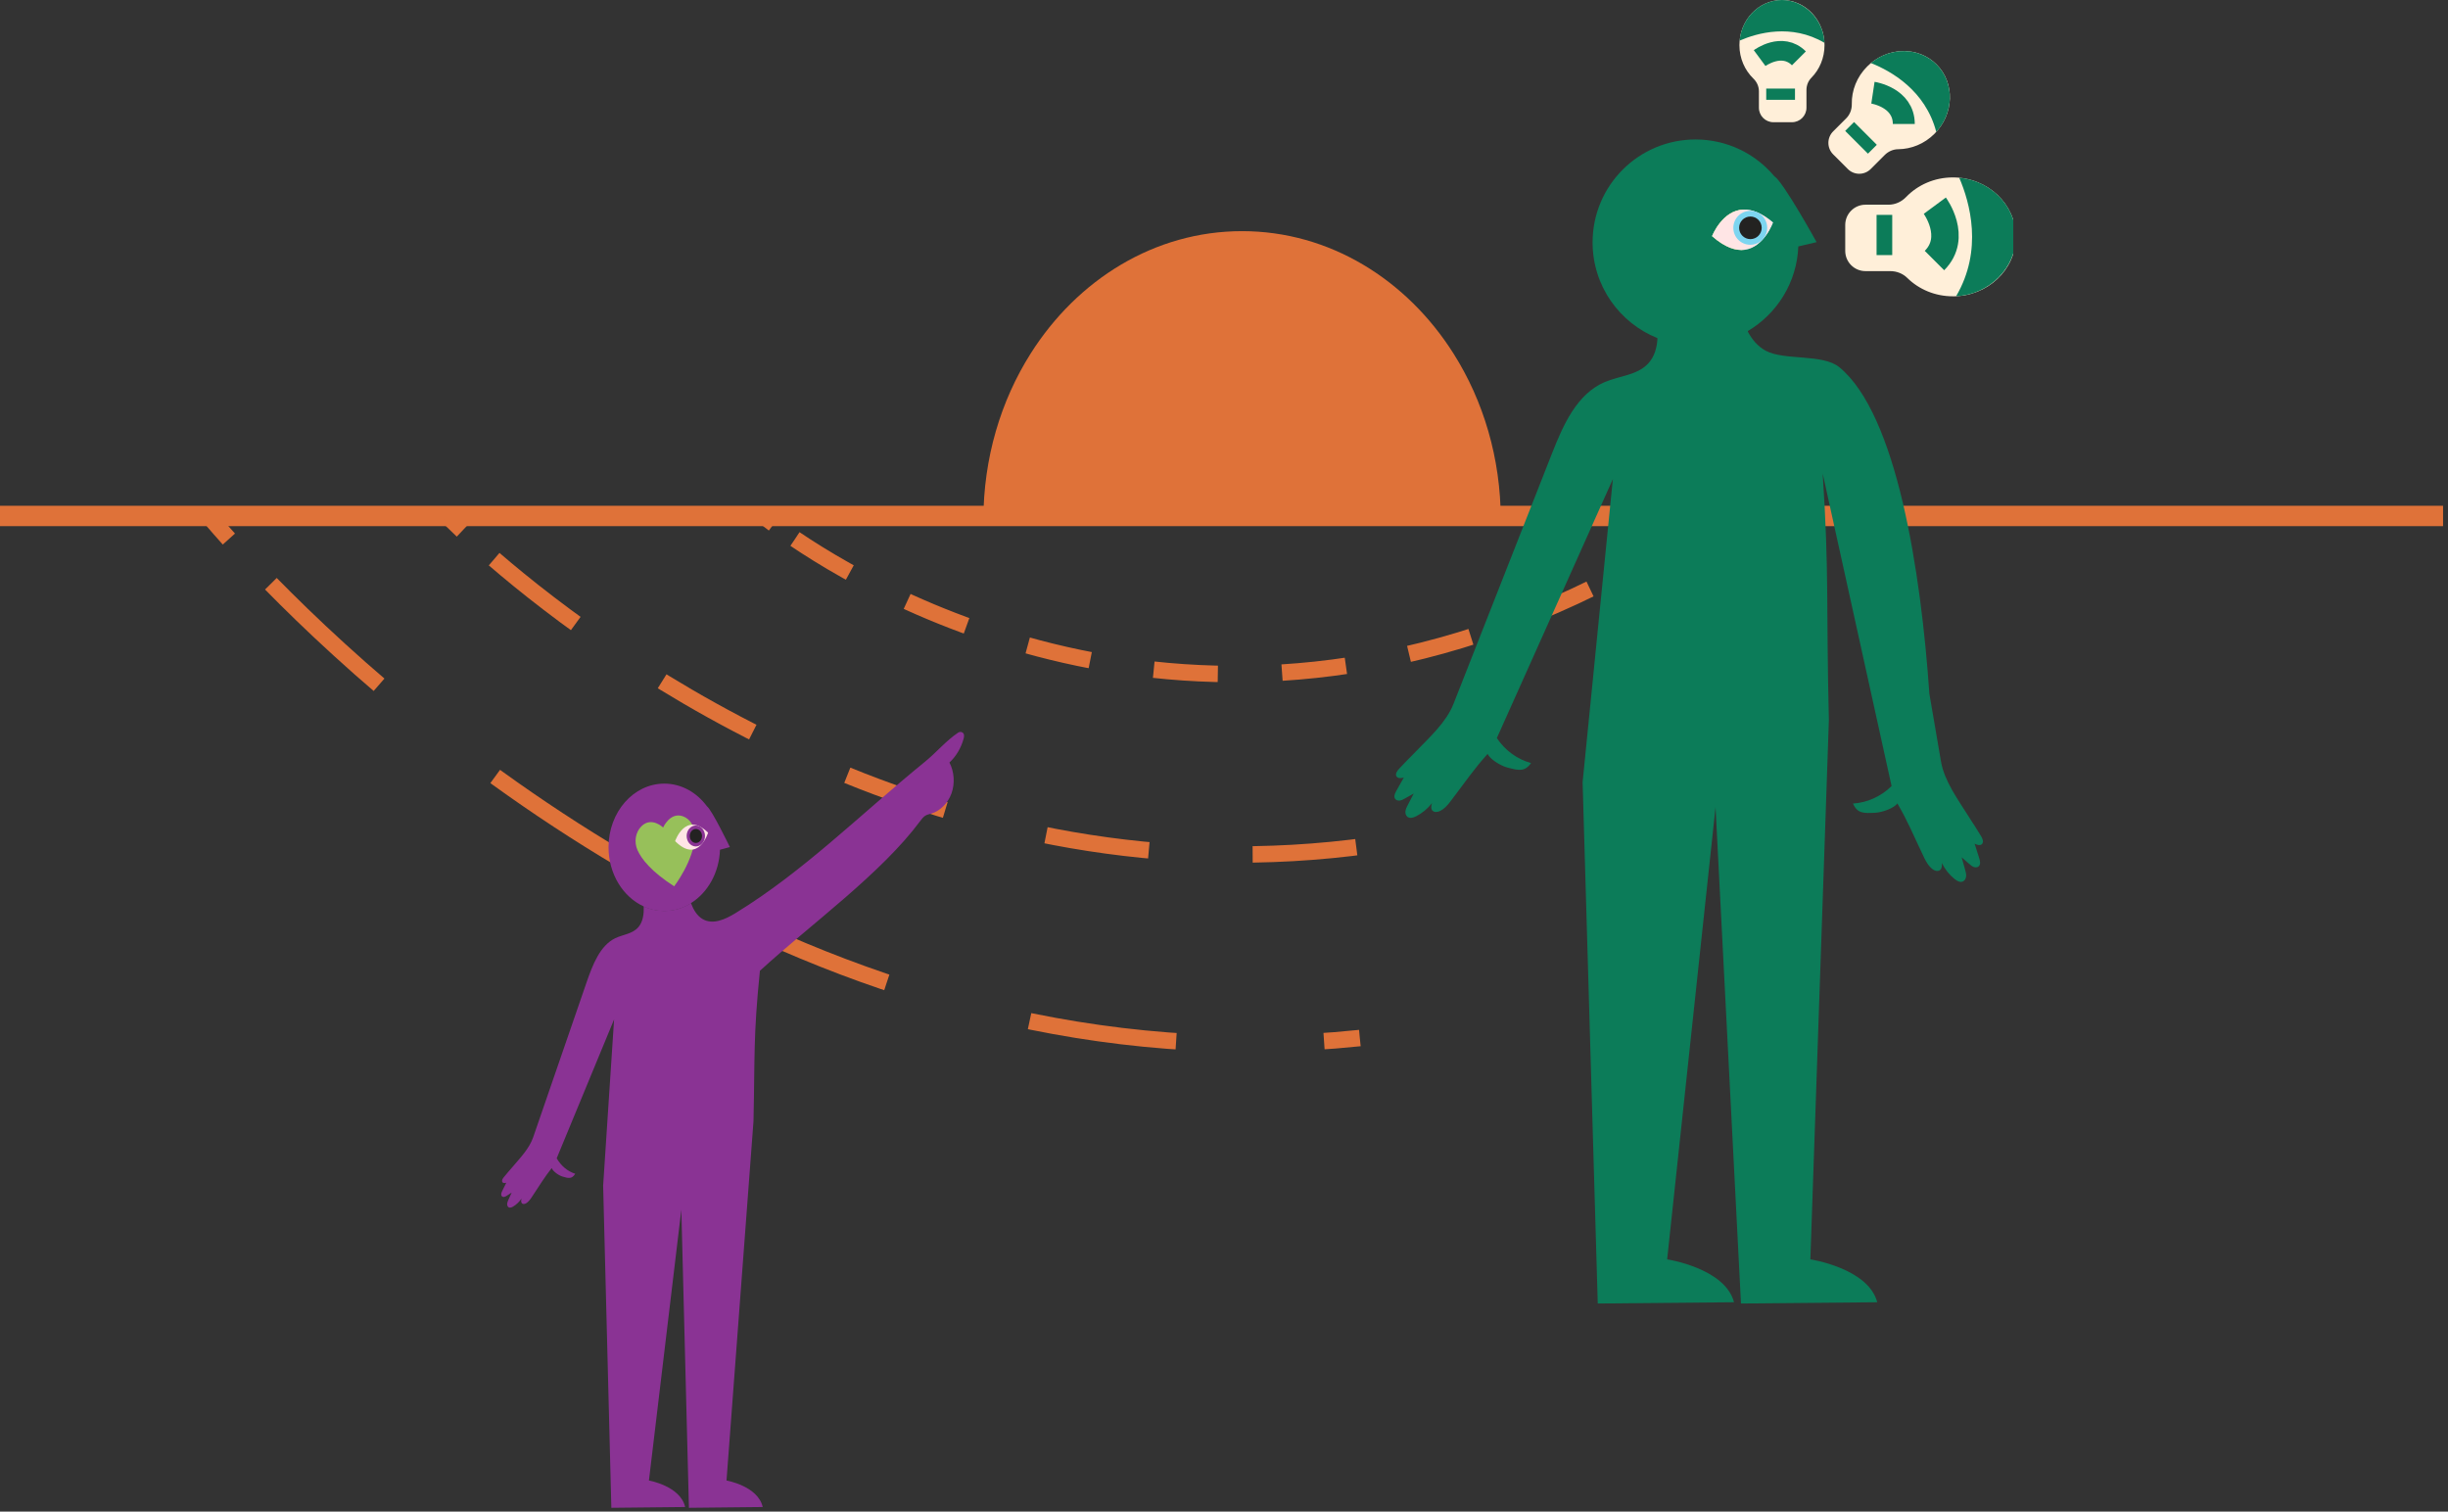 <svg xmlns="http://www.w3.org/2000/svg" width="447" height="276" viewBox="0 0 447 276" fill="none"><rect x="0" y="0" width="447" height="276" fill="#333333" stroke="none"/><path d="M274.038 94.938H179.564C179.564 83.626 182.755 73.15 188.188 64.564C196.733 51.038 210.844 42.203 226.801 42.203C242.758 42.203 256.866 51.038 265.415 64.564C270.847 73.15 274.038 83.626 274.038 94.938Z" fill="#DF7239"></path><path d="M0 94.205H446.098" stroke="#DF7239" stroke-width="3.72" stroke-miterlimit="10"></path><path d="M139.357 94.168C139.357 94.168 140.016 94.719 141.286 95.664" stroke="#DF7239" stroke-width="3" stroke-miterlimit="10"></path><path d="M145.166 98.417C164.58 111.527 230.444 147.506 309.372 96.811" stroke="#DF7239" stroke-width="3" stroke-miterlimit="10" stroke-dasharray="11.73 11.73"></path><path d="M311.359 95.516C312.03 95.074 312.704 94.623 313.378 94.168" stroke="#DF7239" stroke-width="3" stroke-miterlimit="10"></path><path d="M81.647 94.168C81.647 94.168 82.599 95.157 84.437 96.886" stroke="#DF7239" stroke-width="3" stroke-miterlimit="10"></path><path d="M90.232 102.093C111.929 120.769 172.776 165.187 250.349 154.334" stroke="#DF7239" stroke-width="3" stroke-miterlimit="10" stroke-dasharray="18.98 18.98"></path><path d="M38.105 94.168C38.105 94.168 39.364 95.717 41.794 98.421" stroke="#DF7239" stroke-width="3" stroke-miterlimit="10"></path><path d="M49.465 106.583C76.95 134.606 151.947 199.59 248.299 189.53" stroke="#DF7239" stroke-width="3" stroke-miterlimit="10" stroke-dasharray="27.03 27.03"></path><path d="M133.272 154.662L131.466 155.145C131.323 159.356 129.219 162.992 126.166 164.895C124.72 165.794 123.061 166.309 121.297 166.309C119.973 166.309 118.709 166.022 117.548 165.498C113.782 163.79 111.119 159.595 111.119 154.691C111.119 148.274 115.676 143.076 121.297 143.076C124.419 143.076 127.214 144.679 129.08 147.207C129.99 147.864 133.272 154.662 133.272 154.662Z" fill="#8A3394"></path><path d="M126.889 152.674C126.939 151.02 126.068 149.505 124.663 149.028C122.343 148.239 121.088 151.086 121.088 151.086C121.088 151.086 118.987 149.051 117.145 150.843C116.031 151.926 115.743 153.728 116.401 155.205C117.126 156.831 118.904 159.122 123.101 161.827C123.101 161.827 126.753 157.064 126.886 152.677L126.889 152.674Z" fill="#97C05A"></path><path d="M123.277 153.574C123.277 153.574 125.166 148.012 129.297 152.033C129.297 152.033 127.505 157.831 123.277 153.574Z" fill="#FFE5E5"></path><path d="M127.056 154.549C127.982 154.549 128.732 153.693 128.732 152.636C128.732 151.58 127.982 150.724 127.056 150.724C126.131 150.724 125.381 151.58 125.381 152.636C125.381 153.693 126.131 154.549 127.056 154.549Z" fill="#8A3394"></path><path d="M127.068 153.911C127.685 153.911 128.185 153.341 128.185 152.636C128.185 151.932 127.685 151.361 127.068 151.361C126.451 151.361 125.951 151.932 125.951 152.636C125.951 153.341 126.451 153.911 127.068 153.911Z" fill="#232221"></path><path d="M173.364 139.225C174.246 140.895 174.393 143.044 173.746 144.85C173.096 146.655 171.672 148.072 170.019 148.558C169.673 148.659 169.316 148.722 168.998 148.909C168.606 149.136 168.307 149.534 168.02 149.919C160.864 159.539 148.178 168.648 138.758 177.249C137.536 189.309 137.857 192.585 137.586 204.721L132.659 270.318C132.659 270.318 138.399 271.315 139.272 275.159L125.796 275.301L124.411 220.868L118.494 270.318C118.494 270.318 124.234 271.315 125.107 275.159L111.631 275.301L110.133 216.472L112.132 186.131L101.65 211.488C102.449 212.861 103.64 213.871 105.034 214.31C104.401 215.332 103.779 215.137 102.7 214.818C101.97 214.6 100.922 213.82 100.743 213.268C99.358 215.017 98.57 216.387 97.032 218.681C96.761 219.085 96.451 219.473 96.056 219.707C95.802 219.852 95.453 219.906 95.268 219.66C95.105 219.442 95.163 219.114 95.232 218.836C94.812 219.451 94.275 219.959 93.667 220.316C93.402 220.468 93.067 220.588 92.824 220.392C92.65 220.25 92.586 219.982 92.611 219.738C92.639 219.499 92.738 219.275 92.835 219.06C93.034 218.624 93.23 218.189 93.429 217.75C93.134 217.939 92.838 218.129 92.542 218.315C92.392 218.41 92.238 218.508 92.069 218.539C91.9 218.568 91.707 218.517 91.602 218.362C91.428 218.107 91.563 217.737 91.704 217.453C91.95 216.952 92.199 216.45 92.448 215.948C92.199 216.02 91.878 216.068 91.732 215.825C91.571 215.553 91.781 215.203 91.978 214.96C93.15 213.527 92.467 214.395 93.659 212.981C95.005 211.387 96.645 209.708 97.356 207.65C100.61 198.206 103.867 188.763 107.121 179.319C108.219 176.141 109.568 172.653 112.32 171.312C113.763 170.611 115.524 170.542 116.602 169.238C117.413 168.26 117.587 166.887 117.548 165.498C118.709 166.022 119.973 166.309 121.297 166.309C123.061 166.309 124.72 165.795 126.166 164.895C126.623 166.098 127.253 167.174 128.248 167.78C130.107 168.907 132.379 167.894 134.235 166.761C146.71 159.144 157.01 148.754 168.902 139.077C170.995 137.372 172.717 135.27 174.949 133.771C175.2 133.604 175.524 133.579 175.77 133.759C176.132 134.021 176.057 134.503 175.949 134.898C175.482 136.587 174.573 138.111 173.364 139.225Z" fill="#8A3394"></path><path d="M126.165 164.895C124.719 165.795 123.06 166.309 121.296 166.309C119.972 166.309 118.708 166.022 117.547 165.498C117.536 164.943 117.486 164.381 117.434 163.844C120.058 164.737 122.999 163.951 125.482 162.642C125.673 163.39 125.889 164.166 126.165 164.895Z" fill="#8A3394"></path><g clip-path="url(#clip0_213_67)"><path d="M302.668 61.742C302.668 61.742 302.657 61.737 302.652 61.737C302.652 61.686 302.663 61.635 302.663 61.583C302.663 61.635 302.668 61.691 302.668 61.742Z" fill="#7DD5F0"></path><path d="M319.1 60.47C318.932 60.572 318.758 60.669 318.579 60.766C318.416 60.389 318.263 60.005 318.125 59.617C318.278 59.541 318.431 59.459 318.579 59.377C318.743 59.75 318.916 60.113 319.1 60.47Z" fill="#7DD5F0"></path><path d="M324.363 39.958C324.363 39.958 322.77 44.467 319.197 44.936C317.615 45.146 315.644 44.564 313.25 42.45C313.25 42.45 315.088 37.69 319.029 37.599C320.504 37.563 322.28 38.181 324.363 39.958Z" fill="#7DD5F0"></path><path d="M319.912 40.994C319.891 41.633 319.815 42.276 319.697 42.919C319.636 43.256 319.56 43.599 319.473 43.936C319.391 44.273 319.299 44.605 319.197 44.936C317.615 45.146 315.644 44.564 313.25 42.45C313.25 42.45 315.088 37.69 319.029 37.599C319.115 37.726 319.187 37.859 319.258 37.997C319.411 38.303 319.544 38.625 319.641 38.962C319.84 39.605 319.937 40.295 319.912 40.994Z" fill="#D4DD5A"></path><path d="M324.363 39.958C324.363 39.958 322.77 44.467 319.197 44.936C317.615 45.146 315.644 44.564 313.25 42.45C313.25 42.45 315.088 37.69 319.029 37.599C320.504 37.563 322.28 38.181 324.363 39.958Z" fill="#FFE5E5"></path><path d="M320.222 44.028C321.931 44.028 323.316 42.642 323.316 40.933C323.316 39.224 321.931 37.839 320.222 37.839C318.514 37.839 317.129 39.224 317.129 40.933C317.129 42.642 318.514 44.028 320.222 44.028Z" fill="#7DD5F0"></path><path d="M320.248 42.996C321.387 42.996 322.31 42.072 322.31 40.933C322.31 39.794 321.387 38.87 320.248 38.87C319.109 38.87 318.186 39.794 318.186 40.933C318.186 42.072 319.109 42.996 320.248 42.996Z" fill="#232221"></path><path d="M360.561 154.045C360.847 154.934 361.128 155.823 361.408 156.711C361.572 157.217 361.694 157.85 361.296 158.192C361.051 158.396 360.689 158.401 360.393 158.294C360.097 158.182 359.851 157.967 359.612 157.763C359.137 157.354 358.667 156.946 358.192 156.532C358.407 157.303 358.621 158.064 358.836 158.83C358.938 159.208 359.045 159.601 359.014 159.989C358.979 160.383 358.779 160.786 358.417 160.944C357.912 161.164 357.345 160.847 356.916 160.505C355.936 159.714 355.135 158.708 354.578 157.574C354.609 158.039 354.604 158.58 354.241 158.866C353.823 159.183 353.21 158.968 352.802 158.641C352.164 158.125 351.73 157.39 351.372 156.65C349.351 152.437 348.381 149.971 346.451 146.682C345.946 147.489 343.792 148.326 342.403 148.398C340.346 148.495 339.162 148.571 338.35 146.713C341.015 146.544 343.501 145.395 345.4 143.521L332.822 86.477C334.036 105.08 333.429 110.079 333.95 131.46L330.57 229.937C330.57 229.937 341.168 231.551 342.781 237.77L317.9 238L313.255 147.366L304.418 229.937C304.418 229.937 315.016 231.551 316.629 237.77L291.748 238L288.981 142.822L294.505 87.478L273.32 134.759C274.795 136.98 276.995 138.614 279.568 139.324C278.399 140.978 277.251 140.662 275.26 140.146C273.912 139.793 271.977 138.532 271.646 137.639C269.088 140.467 267.633 142.684 264.795 146.396C264.295 147.05 263.723 147.678 262.993 148.056C262.523 148.291 261.88 148.377 261.538 147.979C261.237 147.627 261.344 147.096 261.472 146.646C260.696 147.642 259.705 148.464 258.582 149.041C258.092 149.286 257.475 149.48 257.025 149.164C256.704 148.934 256.586 148.5 256.632 148.107C256.683 147.719 256.867 147.356 257.046 147.009C257.413 146.304 257.776 145.599 258.143 144.89C257.597 145.196 257.051 145.502 256.505 145.804C256.229 145.957 255.943 146.115 255.632 146.166C255.32 146.212 254.963 146.131 254.769 145.88C254.447 145.467 254.698 144.869 254.958 144.41C255.412 143.598 255.872 142.786 256.331 141.974C255.872 142.091 255.28 142.168 255.009 141.775C254.713 141.336 255.101 140.769 255.463 140.376C257.628 138.057 256.367 139.462 258.567 137.174C261.053 134.595 264.08 131.878 265.392 128.549C271.4 113.271 277.414 97.992 283.422 82.714C285.449 77.572 287.94 71.929 293.019 69.759C295.684 68.625 298.936 68.513 300.927 66.404C302.111 65.148 302.56 63.488 302.657 61.737C302.662 61.737 302.667 61.742 302.673 61.742C302.673 61.691 302.667 61.635 302.667 61.584C302.667 61.635 302.662 61.686 302.657 61.737C295.715 58.969 290.804 52.188 290.804 44.257C290.804 33.876 299.217 25.466 309.595 25.466C315.358 25.466 320.519 28.06 323.965 32.15C325.644 33.212 331.704 44.212 331.704 44.212L328.37 44.993C328.115 51.59 324.46 57.32 319.105 60.47C319.896 61.961 320.943 63.253 322.428 64.045C325.859 65.868 332.827 64.561 335.864 67.052C346.354 75.677 350.765 104.411 352.301 126.665C353.011 130.796 353.721 134.927 354.425 139.058C355.033 142.582 357.442 145.86 359.351 148.893C361.036 151.579 360.091 149.95 361.735 152.662C362.011 153.116 362.276 153.754 361.893 154.122C361.551 154.454 360.985 154.255 360.561 154.045Z" fill="#0C7C59"></path><path d="M333.154 8.242C333.154 10.586 332.235 12.7 330.755 14.196C330.173 14.788 329.857 15.595 329.857 16.427V19.665C329.857 21.13 328.672 22.315 327.207 22.315H323.823C322.358 22.315 321.173 21.13 321.173 19.665V16.652C321.173 15.779 320.796 14.957 320.168 14.349C318.6 12.838 317.615 10.662 317.615 8.242C317.61 3.692 321.092 0 325.385 0C329.678 0 333.154 3.692 333.154 8.242Z" fill="#FFEFD9"></path><path d="M333.143 7.818C327.099 4.274 320.902 6.005 317.65 7.415C318.043 3.253 321.351 0 325.384 0C329.417 0 332.939 3.462 333.143 7.818Z" fill="#0C7C59"></path><path d="M321.305 10.606C321.305 10.606 325.404 7.578 328.477 10.652" stroke="#0C7C59" stroke-width="3.59" stroke-miterlimit="10"></path><path d="M322.51 17.198H327.763" stroke="#0C7C59" stroke-width="2.05" stroke-miterlimit="10"></path><path d="M353.23 24.429C351.377 26.283 348.978 27.223 346.625 27.243C345.696 27.248 344.807 27.641 344.149 28.3L341.591 30.858C340.432 32.017 338.559 32.017 337.405 30.858L334.73 28.183C333.572 27.023 333.572 25.149 334.73 23.99L337.114 21.605C337.804 20.916 338.156 19.966 338.135 18.986C338.089 16.55 339.034 14.048 340.948 12.133C344.547 8.533 350.213 8.365 353.608 11.76C357.003 15.156 356.834 20.824 353.235 24.424L353.23 24.429Z" fill="#FFEFD9"></path><path d="M353.557 24.087C351.581 16.504 345.308 12.971 341.627 11.51C345.226 8.528 350.412 8.579 353.603 11.765C356.89 15.054 356.839 20.477 353.557 24.087Z" fill="#0C7C59"></path><path d="M341.994 16.928C341.994 16.928 347.63 17.776 347.63 22.637" stroke="#0C7C59" stroke-width="4.01" stroke-miterlimit="10"></path><path d="M337.736 23.092L341.892 27.248" stroke="#0C7C59" stroke-width="2.29" stroke-miterlimit="10"></path><path d="M356.589 54.102C353.322 54.102 350.371 52.816 348.273 50.753C347.446 49.936 346.318 49.502 345.154 49.502H340.631C338.589 49.502 336.936 47.847 336.936 45.804V41.076C336.936 39.033 338.595 37.374 340.637 37.374H344.843C346.063 37.374 347.212 36.848 348.059 35.964C350.167 33.774 353.21 32.395 356.589 32.395C362.945 32.395 368.095 37.251 368.095 43.251C368.095 49.251 362.945 54.108 356.589 54.108V54.102Z" fill="#FFEFD9"></path><path d="M357.182 54.087C362.128 45.646 359.709 36.986 357.748 32.446C363.558 32.993 368.096 37.619 368.096 43.246C368.096 48.874 363.261 53.801 357.182 54.087Z" fill="#0C7C59"></path><path d="M353.292 37.553C353.292 37.553 357.519 43.277 353.23 47.572" stroke="#0C7C59" stroke-width="5.01" stroke-miterlimit="10"></path><path d="M344.088 39.233V46.576" stroke="#0C7C59" stroke-width="2.86" stroke-miterlimit="10"></path><path d="M323.74 40.621C323.74 40.621 322.147 45.13 318.574 45.6C316.992 45.809 315.021 45.227 312.627 43.113C312.627 43.113 314.465 38.354 318.406 38.262C319.881 38.227 321.657 38.844 323.74 40.621Z" fill="#7DD5F0"></path><path d="M319.289 41.658C319.268 42.296 319.192 42.94 319.074 43.583C319.013 43.92 318.936 44.262 318.85 44.599C318.768 44.936 318.676 45.268 318.574 45.6C316.992 45.809 315.021 45.227 312.627 43.113C312.627 43.113 314.465 38.354 318.406 38.262C318.492 38.39 318.564 38.523 318.635 38.66C318.788 38.967 318.921 39.289 319.018 39.626C319.217 40.269 319.314 40.958 319.289 41.658Z" fill="#D4DD5A"></path><path d="M323.74 40.621C323.74 40.621 322.147 45.13 318.574 45.6C316.992 45.809 315.021 45.227 312.627 43.113C312.627 43.113 314.465 38.354 318.406 38.262C319.881 38.227 321.657 38.844 323.74 40.621Z" fill="#FFE5E5"></path><path d="M319.595 44.691C321.304 44.691 322.689 43.306 322.689 41.597C322.689 39.888 321.304 38.502 319.595 38.502C317.887 38.502 316.502 39.888 316.502 41.597C316.502 43.306 317.887 44.691 319.595 44.691Z" fill="#7DD5F0"></path><path d="M319.621 43.66C320.76 43.66 321.683 42.736 321.683 41.597C321.683 40.457 320.76 39.534 319.621 39.534C318.482 39.534 317.559 40.457 317.559 41.597C317.559 42.736 318.482 43.66 319.621 43.66Z" fill="#232221"></path></g><defs><clipPath id="clip0_213_67"><rect width="113" height="238" fill="white" transform="translate(254.615)"></rect></clipPath></defs></svg>